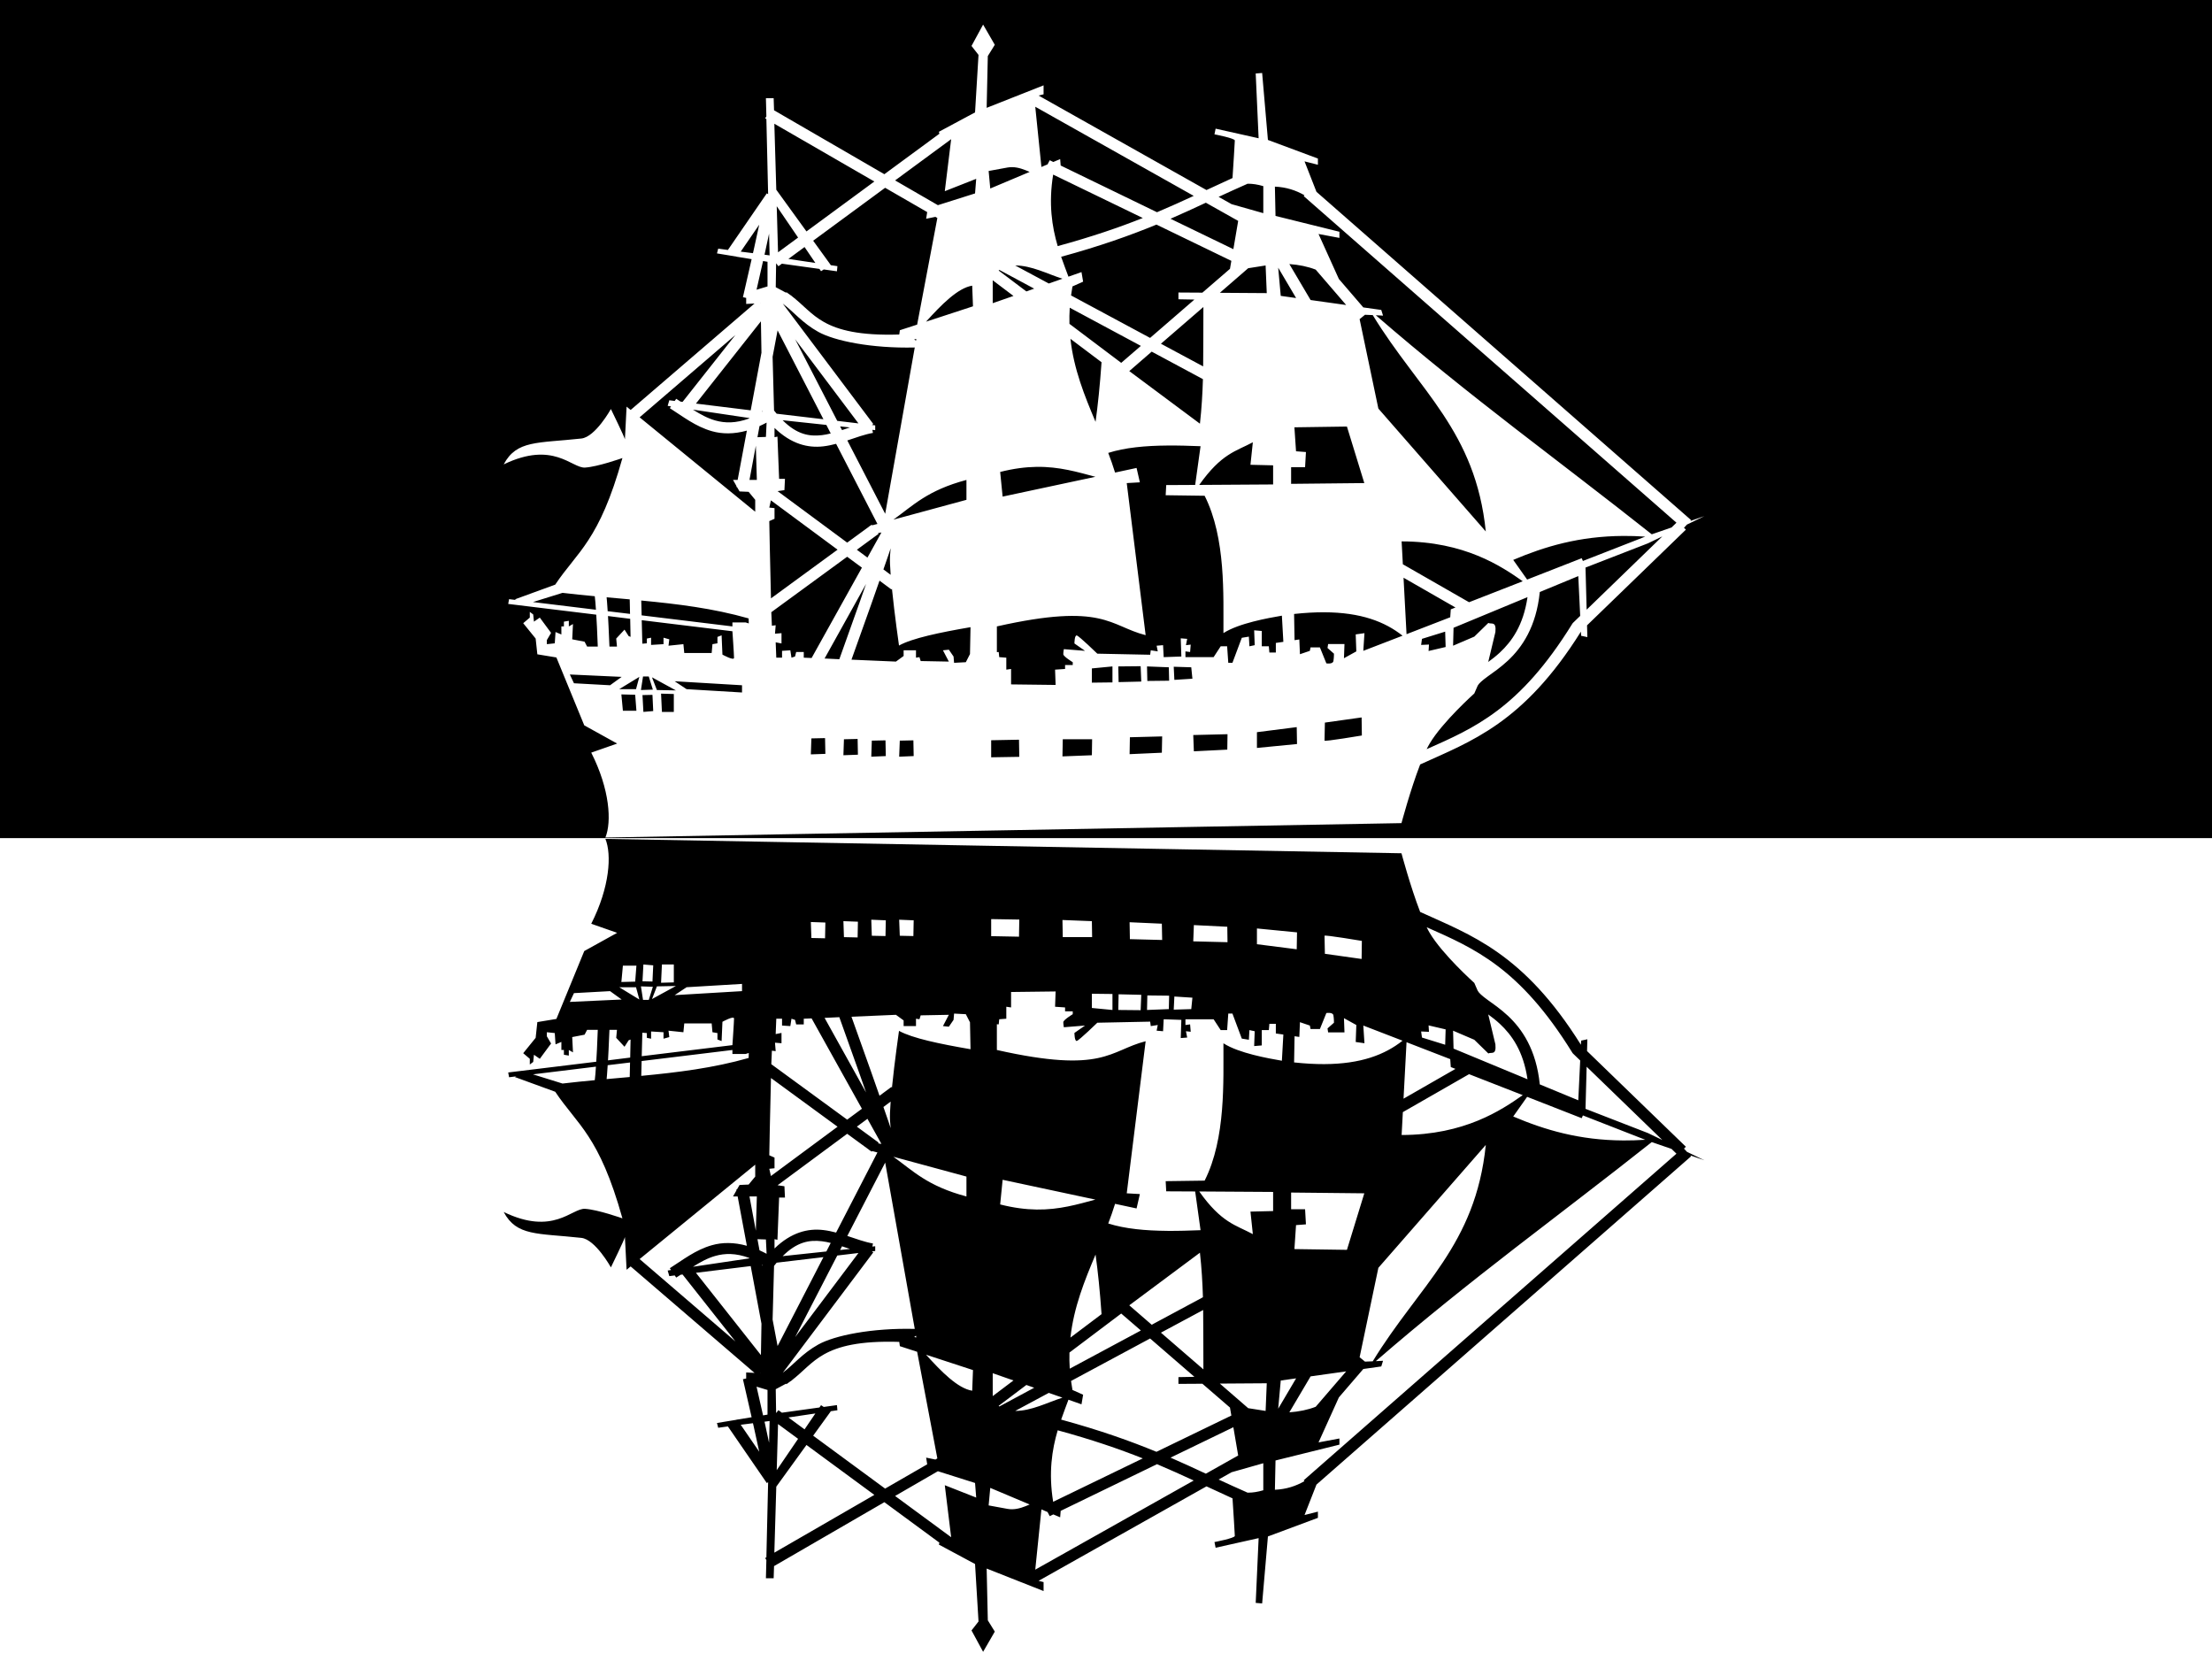 <svg xmlns="http://www.w3.org/2000/svg" viewBox="0 0 900 682"><rect x="0" y="0" width="900" height="682" fill="#808080" stroke="none"/><g class="negative"><path d="M0 0h900v341H0z"/><path d="M400 10l-4.72 8.69 2.85 3.65-1.41 23.38-14.72 7.9.22.78-22.4 16.47-44.88-26-.16-4.94h-3.15l.19 7.41-.5.81.5.28.71 30.57-.53-.35-15.84 23.04-3.94-.54-.5 1.94 7.97 1.31.19.13.06-.06 5.88.96c-1.84 8.15-3.54 15.47-3.54 15.47l1.32.29v2.46l3.4-.18-50.4 43.31-1.66-1.35s-.69 13.93-.69 13.29c0-.65-5.69-12.32-5.69-12.32s-6.31 11.38-12.03 12c-17.94 1.96-26.32.62-31.59 10.53 20.22-9.77 27.7 1.61 33.09 1.29 5.24-.32 15.22-3.88 15.22-3.88-9.44 33.79-18.3 37.95-27.34 51.5l-16.44 6 .69.28-3.03-.37-.35 1.94 35.82 4.37c.09 1.61.2 3.25.28 4.87.15 3.05.26 5.81.34 8.1h-4.34l-1.03-1.97-5.03-.97.31-6.22-1.69.97v-2.28l-2 .34v1.94h-1.03v3.28l-2.38-1-.31 4.6-3.22.34v-1.66l1.72-2.93-4.59-6.22-2.38 1.65-.31-2.93-1.38-1.04v2.32l-2.68 2.28 5.06 6.25.69 6.41 7.75 1.28 11.34 27.62 13.38 7.41-10.54 3.69c7.58 14.97 8.35 28.16 5.76 34.53l323.9-5.85s3.59-13.48 7.6-23.87c20.6-9.39 42.02-16.66 65.4-54.03l.1 1.68 2.53.54-.13-4.79 40.22-38.93-.78-.75 1.22-1.32 7.09-3.43-5.75 2 .34-.38L535.63 78.03l-4.85-12.38 5.44 1.38V64.5l-20.34-7.57-2.35-27.24-2.62.21 1.19 26.35-17.5-3.91-.47 2.31s8.28 1.59 8.28 2.5c0 .73-.63 10.57-.94 15.28-3.61 1.63-7.12 3.26-10.59 4.88l-68.32-38.44 2.04-.5v-3.65l-23.16 9.15.47-21.06 2.84-4.59L400 10zm21.22 33.43l64.47 36.26c-4.8 2.21-9.68 4.44-14.94 6.65l-39.19-19-.21-2.62-2.79 1.18-1.46-.71-.88 1.68-2.5 1.06-2.5-24.5zm-106.16 6.91l40.69 23.5-27.62 20.31-12.28-16.96-.79-26.85zM387 56.62l-2.59 21.16 12.78-5.03-.47 5.94-15.12 4.78-17.41-10.07L387 56.62zM411.88 68c2.49.04 4.81.97 7.06 1.93l-16.03 6.76-.66-7.13 7.69-1.41c.66-.12 1.3-.16 1.94-.15zm16.62 3.03l36.47 17.66c-9.6 3.81-20.65 7.62-34.62 11.43-2.34-7.93-3.77-17.24-1.85-29.09zm79.53 3.72c1.67.01 3.61.28 5.97.97v11l-12.9-3.66-5.28-2.97c3.78-1.75 7.6-3.5 11.59-5.25l-.03-.06c.22-.01.42-.03.65-.03zm10.69 1.18c4.64.19 8.56 1.51 12.03 3.5l-.31.35L682.1 212.65l-2 1.94-8.04 2.78c-37.4-29.66-73.77-55.74-112.28-89.12l2.94.15-.72-2.31-7.31-1.03-9.94-11.56-8.28-18.31 8.5 1.59v-2.5l-26-6.44-.25-11.91zm-158.59.47l17.12 9.88-.43 2.72 3.78-.78.78.47-8.22 43.37-7.03 2.28-.25 1.75c-16.3.51-24.87-1.86-30.6-5.06-5.4-3.02-8.53-7.06-13.31-10.72v-.06l-.37-.19c-.53-.4-1.05-.8-1.63-1.19l-.15.22-4.19-2.25.15-9.72.94 1.19 1.41-1.03 15.28 2.12.65.94 1.1-.72 5.37.75.19-2.09-2.81-.41.09-.06-7.15-9.88 29.28-21.53zm130.5 6.07l13.15 7.4-1.96 11.5L476.25 89c5.02-2.17 9.72-4.37 14.38-6.53zm-174.6 1.43l8.69 12.75-8.16 6-.53-18.75zm154.5 7.47L501 106.12l-.56 3.25-11.22 9.69-9.75-.06v2.75l6.5.12-18.03 15.6-32.16-17.28c.17-1.21.34-2.42.57-3.66l4.34-1.94-.66-3.9-5.31 1.87c-.96-2.59-1.98-5.24-2.97-8.09 15.95-4.36 28.19-8.74 38.78-13.1zm-161.62.03c-.7 3.24-1.47 6.78-2.28 10.41-.1.44-.19.75-.28 1.19l-4.97-.63 7.53-10.97zm4 3.66l.22 8.84-2.07-.28c.1-.42.1-.41.19-.84.61-2.74 1.1-5.13 1.66-7.72zm14.44 5.44l4.4 6.47-10.97-1.63 6.57-4.84zm-16.88 5.69l1.81.31v10.03l-4.46 1.34c.49-2.17 1.36-5.99 2.65-11.68zm214.13 1.24c3.94.28 7.52 1.02 10.72 2.26l12.4 14.4-14.47-2.03-8.65-14.63zm-111.54.57c6.61 0 13.04 3.41 19.22 5.4l-5.56 1.94-13.66-7.34zm101.88 0l.47 11.25-19.09-.13 11.53-10 7.09-1.12zm5.12.9l7.29 12.35-6.25-.88-1.04-11.47zm-113.46.91l14.18 7.62-3.18 1.13-11.28-8.5.28-.25zm-2.69 4.22l8.44 6.37-8.44 2.94v-9.31zm-8.35 2.19l.32 8.4-19.1 6.25c6.2-6.86 12.92-13.72 18.78-14.65zm-86.24 7.12h.12l-.06.06-.06-.06zm9.18.19c4.49 3.36 7.89 7.83 14.41 11.47 6.62 3.7 21.75 6.79 39.28 6.37l-12.03 67.66-15.41-29.84c3.63-1.2 7.1-2.49 10.44-3.07l-.25-1.25 1.16.13v-1.94l-1.35-.16.57-.4-36.82-48.97zm171.13 1.37c-.06 8.07.02 16.08-.1 24.16l-17.18-9.22 17.28-14.94zm-54.38.29l28.94 15.53-8 6.9-21.06-15.87c-.05-2.14-.03-4.32.12-6.56zm120.13 2.87l3.15.13c18.97 31.03 41.82 47.08 46 88.03l-43.71-50-7.63-36.38 2.19-1.78zm-245.78 2.66l.22 12.78-4.38 23.43-22.28-2.74 26.44-33.47zm6.78 3.68l18.65 36.16-19.03-2.25c-.28-.34-.55-.67-.84-1.03l-.22-.28-.59-21.85 2.03-10.75zm-17.16 1.88l-21.5 27.22-.78-.1c-.6-.39-1.2-.76-1.81-1.15l-.6.87-2.21-.28-.66 2.28 1.37.22-.5.72c5.21 3.29 10.43 7.48 17.16 9.37 4.15 1.17 8.86 1.24 14.19-.24l-3.75 20.06h-1.88l1.41 2.5-.06.34.28.06 1.03 1.78 3.69.16 2.68 3.25v4.85l-47.03-38.41 38.97-33.5zm136.31 1.56l12.66 9.53c-.66 9.4-1.49 17.46-2.44 24.25-4.47-10.6-8.85-21.38-10.22-33.78zm-62.71.06l-.13.72-.72-.56.85-.16zm-49.29.13l25.75 34.22-8.62-1.03-17.13-33.19zm145.07 5.03l20.84 11.19c-.18 5.97-.53 11.99-1.22 18.12l-28.75-21.4 9.13-7.91zm-186.66 23.59l22.91 3.41-.03.19c-5.5 2.01-9.85 1.92-13.79.81-3.16-.89-6.11-2.53-9.09-4.41zm28.34.25v.63h-.12l.12-.63zm8.16 4.07l17.78 1.9 1.78 3.47c-1.22.31-2.41.55-3.59.69-5.19.61-10.17-.28-15.97-6.06zm-6.53.96l-.28 5.82-3.44.12.84-4.53c.94-.41 1.9-.9 2.88-1.41zm29.91 1.54l4 .43c-1.1.37-2.16.72-3.22 1.07l-.78-1.5zm206.21.06l7.07 23-29.78.31v-6.78H531l.35-6.16-4.03-.31-.66-9.75 21.37-.31zm-232.9.56c6.76 6.55 13.58 8.24 19.84 7.5 1.79-.21 3.52-.58 5.22-1.03L357 213.15l-2.15.57-.19-.25-.69.5-.22.06-.03.12-9.03 6.6-28.31-20.94 2.78-.41.22-4.59H317l-.68-17.19-1.19.25v-3.78zm194.62 5.84l-.97 9.16 9.22.22v7.78l-30.06.19c9.1-12.84 14.91-13.64 21.81-17.35zM475 181.25c4.36-.04 8.89.1 13.47.28l-2.19 15.75-11.78.06-.22 4.13 15.85.22c8.72 17.28 7.57 40.76 7.65 55.87 6.26-4.02 18.16-6.12 23.78-7.09l.6 10.65-3.06.44v3.91h-2.63l-.22-2.54h-2.87v-6.24l-3.1-.26.22 6.04-2.15.46-.22-3.93-2.88.47-3.81 10.18h-1.69l-.47-6.72h-2.62l-2.88 4.41h-11.46V265l1.9.25.25-3-1.94.22.5-2.57-2.62-.21.25 7.4-7.19.25-.25-4.87-2.62.22.46 2.31-2.84-.44-.25 1.81-21.5-.44s-7.39-7.17-8.34-7.4c-.96-.23-.97 3.25-.97 3.25l4.31 3-8.62-.69s-.22 1.14-.22 2.06c0 .93 3.84 3.25 3.84 3.25v1.16h-3.12v1.59l-4.07.28.22 6.22-18.12-.22v-6.28l-1.94.28v-4.87l-2.88-.22-.21-2.09-.75.06v-10.47c43.53-9.8 45.81-.19 60.53 3.56l-7.69-61.87 5.34-.31-1.34-5.85-8.75 1.88c-.82-2.7-1.78-5.37-2.78-8 6.81-2.17 15.11-2.93 24.09-3zm-167.47.06l.41 13.94h-3l2.59-13.94zm114.19 8.62c9.37-.13 16.76 2.13 23.97 4.04l-37.75 8.06-1-10.03c5.49-1.4 10.35-2 14.78-2.07zm-28.5 5.32v8.09l-29.72 8.06c8.01-5.74 13.83-11.93 29.72-16.15zm-79.56 8.31l27.12 20.06-27.09 19.81C313.33 230.15 313 212 313 212l2.13-.94v-4.34l-2.13-.22.66-2.94zm44.97 13.06l-5.69 10.22-4.31-3.19 8.87-6.5-.25-.31 1.38-.22zm301.87 1.41c2.86-.02 5.84.08 8.91.28l-25.38 9.91-.47-1.13-22.21 8.69-5.66-8c12.83-5.45 26.84-9.64 44.81-9.75zm15.85.19l-30.79 29.81-.46-17.13 25.43-9.87 5.82-2.81zm-106.07 2.03c25.65.04 40.57 10.11 49.28 16.22L597.72 245l-26.94-15.44-.5-9.31zm-207.9 2.81c-.11.89-.19 1.84-.25 2.94-.11 1.75-.01 4.57.25 7.84l-2.94-2.19c.7-2.03 1.45-4.15 2.06-5.93.36-1.05.56-1.72.88-2.66zm-17.69 3.44l6 4.43-20.47 36.76-3.19-.13v-2.31h-3.09l-.47 1.84-1.44.47-.47-3-3.37.22v2.78h-2.34l-.25-6.25 2.37.47v-4.19l-2.65.22.28-3.44-1.54.19c-.07-1.37-.17-3.17-.24-5.5l30.87-22.56zm297.47 7.87l.78 16.19-2.94 2.84-.18.22-.16.25c-21.36 34.49-39.86 42.33-59.19 50.91.41-.83.82-1.61 1.22-2.28 5.24-8.84 18.16-20.38 18.16-20.38l1.43-3.28h.04c.29-.67 1.7-2 3.96-3.62 2.27-1.63 5.23-3.66 8.22-6.44 5.8-5.4 11.57-13.82 13-27.94l15.66-6.47zm-71.1.66l21.13 12.12-1.91.75-.22 3.22-17.78 6.88-1.22-22.97zm-213.21 1.19l4.84 3.59.22-.28c1.09 10.74 2.87 23.09 2.87 23.09 5.43-3 16.6-5.32 29.1-7.47l-.22 11h-.03l-1.66 3.25-4.78.25-.22-2.56-1.91-2.78-2.4.25 2.4 4.59-11.46-.22-.5-1.59-1.41.22v-3h-5.03v2.31l-3.13 2.28-18.09-.78c1.89-5.23 4.61-12.86 7.97-22.34 1.17-3.31 2.32-6.61 3.44-9.81zm-5.47 1.34c-.86 2.44-1.56 4.49-2.44 6.97-3.74 10.57-6.73 18.92-8.44 23.66l-6-.29 16.88-30.34zm-123.5 3.63c4.36.52 8.75.96 13.12 1.37.09.8.18 1.54.25 2.47.08.94.15 2 .22 3.03l-25.62-3.13 12.03-3.74zm392.62 1.74c-1.69 11.52-6.43 18.06-11.28 22.57-1.6 1.49-3.2 2.7-4.75 3.84l.09-.19 2.88-12.03c.44-4.6-1.68-3.04-2.88-3.69l-5.71 5.57-8.63 3.69.19-7.29 30.09-12.47zm-374.68.07l9.4.84.13 5.91-9.1-1.1c-.09-1.37-.18-2.74-.28-4-.05-.61-.1-1.09-.15-1.65zm14.09 1.31c14.68 1.39 29.32 3.18 43.69 7.28l.06 2.03-1.28-.4H298v1.62l-36.94-4.5-.15-6.03zm277.84 4.78c14.94.05 24.7 3.82 31.91 9.53l-15.97 6.16.47-7.19-3.56.5.25 6.91-5.03 2.78.21-5.78h-6.65l-.25 1.62 2.62 2.31s.02 1.62-.22 3c-.24 1.39-2.87.94-2.87.94l-2.63-6.5h-3.81l-.28 1.41-4.03 1.37-.25-6-1.94.28-.19-10.65c4.43-.48 8.49-.7 12.22-.69zm-291.37 1.53l9.03 1.13.15 7.34-.78-.31-1.68-2.63-3.38 3.63.31 3.25h-3.06c-.08-2.32-.22-5.15-.37-8.28-.07-1.36-.14-2.76-.22-4.13zm13.72 1.69l36.9 4.5s.66 9.5.66 10.81-4.72-1.31-4.72-1.31l-.34-7.84-1.69.65v2.6l-2.03.34-.32 3.59h-11.15l-.35-3.59-6.06.63.32-2.6-2.35-.66v2.63l-5.06.31v-2.94l-1.72.35v1.94l-1.84.15-.25-9.56zm326.9 4.66l.19 6.25-6.94 1.62.16-2.62-3.19.15.34-2.47 9.44-2.93zm-123.9 14.06l.25 6.25-9.22.22-.13-6.38 9.1-.09zm-11.47.09v6.5l-8.38.1v-5.79l8.38-.81zm14.06 0l8.87.35.13 5.46-8.87.1-.13-5.91zm10.87.13l7.13.22.47 4.65-7.34.47-.26-5.34zm-245.71 3.15l21.09.97-4.72 3.41-14.69-.81-1.68-3.57zm29.78.82h2.34l1.66 5.34-4.85.16.85-5.5zm-1.5.15l-1.35 5h-6.84l8.19-5zm5.15.19l9.72 5.31-7.72-.15-2-5.16zm9.22 1.59l27.41 1.63v2.94l-22.56-1.35-4.85-3.22zm-5.53 5.04l5.19.15v7.28h-4.84l-.35-7.43zm-16.15.31l5.62.15.5 6.5h-5.5l-.62-6.65zm12.65.19l.31 6.59-4 .34-.37-6.84 4.06-.09zM554 291.87l.1 7.35s-15.19 2.55-15.19 2.09.15-7.34.15-7.34l14.94-2.1zm-26.4 3.94l.12 6.88-16.31 1.59v-6.41l16.19-2.06zm-28.16 2.88l-.09 6.28-13.6.68-.25-6.62 13.94-.34zm-26.59.9l-.13 6.63-13.12.59.12-6.88 13.13-.34zm-137.16.69l.13 6.41-5.91.21.22-6.5 5.56-.12zm13.25.34l.12 6.41-5.9.22.22-6.5 5.56-.13zm83.47.13h11.94l-.1 6.5-11.97.47.13-6.97zm-17.81.18l.12 6.97-11.44.19v-6.94l11.32-.22zm-54.32.26l.13 6.4-5.91.25.22-6.53 5.56-.12zm11.35 0l.12 6.4-5.9.25.25-6.53 5.53-.12z" fill="#fff"/></g><g class="positive"><path fill="#fff" d="M0 682h900V341H0z"/><path d="M400 672l-4.72-8.69 2.85-3.65-1.41-23.38-14.72-7.9.22-.78-22.4-16.47-44.88 26-.16 4.94h-3.15l.19-7.41-.5-.81.5-.28.71-30.57-.53.35-15.84-23.04-3.94.54-.5-1.94 7.97-1.31.19-.13.06.06 5.88-.96c-1.84-8.15-3.54-15.47-3.54-15.47l1.32-.29v-2.46l3.4.18-50.4-43.31-1.66 1.35s-.69-13.93-.69-13.29c0 .65-5.69 12.32-5.69 12.32s-6.31-11.38-12.03-12c-17.94-1.96-26.32-.62-31.59-10.53 20.22 9.77 27.7-1.61 33.09-1.29 5.24.32 15.22 3.88 15.22 3.88-9.44-33.79-18.3-37.95-27.34-51.5l-16.44-6 .69-.28-3.03.37-.35-1.94 35.82-4.37c.09-1.61.2-3.25.28-4.87.15-3.05.26-5.81.34-8.1h-4.34l-1.03 1.97-5.03.97.31 6.22-1.69-.97v2.28l-2-.34v-1.94h-1.03v-3.28l-2.38 1-.31-4.6-3.22-.34v1.66l1.72 2.93-4.59 6.22-2.38-1.65-.31 2.93-1.38 1.04v-2.32l-2.68-2.28 5.06-6.25.69-6.41 7.75-1.28 11.34-27.62 13.38-7.41-10.54-3.69c7.58-14.97 8.35-28.16 5.76-34.53l323.9 5.85s3.59 13.48 7.6 23.87c20.6 9.39 42.02 16.66 65.4 54.03l.1-1.68 2.53-.54-.13 4.79 40.22 38.93-.78.75 1.22 1.32 7.09 3.43-5.75-2 .34.38-152.43 133.56-4.85 12.38 5.44-1.38v2.53l-20.34 7.57-2.35 27.24-2.62-.21 1.19-26.35-17.5 3.91-.47-2.31s8.28-1.59 8.28-2.5c0-.73-.63-10.57-.94-15.28-3.61-1.63-7.12-3.26-10.59-4.88l-68.32 38.44 2.04.5v3.65l-23.16-9.15.47 21.06 2.84 4.59L400 672zm21.22-33.43l64.47-36.26c-4.8-2.21-9.68-4.44-14.94-6.65l-39.19 19-.21 2.62-2.79-1.18-1.46.71-.88-1.68-2.5-1.06-2.5 24.5zm-106.16-6.91l40.69-23.5-27.62-20.31-12.28 16.96-.79 26.85zm71.94-6.28l-2.59-21.16 12.78 5.03-.47-5.94-15.12-4.78-17.41 10.07L387 625.38zM411.88 614c2.49-.04 4.81-.97 7.06-1.93l-16.03-6.76-.66 7.13 7.69 1.41c.66.12 1.3.16 1.94.15zm16.62-3.03l36.47-17.66c-9.6-3.81-20.65-7.62-34.62-11.43-2.34 7.93-3.77 17.24-1.85 29.09zm79.53-3.72c1.67-.01 3.61-.28 5.97-.97v-11l-12.9 3.66-5.28 2.97c3.78 1.75 7.6 3.5 11.59 5.25l-.03.06c.22.01.42.03.65.03zm10.69-1.18c4.64-.19 8.56-1.51 12.03-3.5l-.31-.35L682.1 469.35l-2-1.94-8.04-2.78c-37.4 29.66-73.77 55.74-112.28 89.12l2.94-.15-.72 2.31-7.31 1.03-9.94 11.56-8.28 18.31 8.5-1.59v2.5l-26 6.44-.25 11.91zm-158.59-.47l17.12-9.88-.43-2.72 3.78.78.78-.47-8.22-43.37-7.03-2.28-.25-1.75c-16.3-.51-24.87 1.86-30.6 5.06-5.4 3.02-8.53 7.06-13.31 10.72v.06l-.37.19c-.53.4-1.05.8-1.63 1.19l-.15-.22-4.19 2.25.15 9.72.94-1.19 1.41 1.03 15.28-2.12.65-.94 1.1.72 5.37-.75.19 2.09-2.81.41.09.06-7.15 9.88 29.28 21.53zm130.5-6.07l13.15-7.4-1.96-11.5L476.25 593c5.02 2.17 9.72 4.37 14.38 6.53zm-174.6-1.43l8.69-12.75-8.16-6-.53 18.75zm154.5-7.47L501 575.88l-.56-3.25-11.22-9.69-9.75.06v-2.75l6.5-.12-18.03-15.6-32.16 17.28c.17 1.21.34 2.42.57 3.66l4.34 1.94-.66 3.9-5.31-1.87c-.96 2.59-1.98 5.24-2.97 8.09 15.95 4.36 28.19 8.74 38.78 13.1zm-161.62-.03c-.7-3.24-1.47-6.78-2.28-10.41-.1-.44-.19-.75-.28-1.19l-4.97.63 7.53 10.97zm4-3.66l.22-8.84-2.07.28c.1.42.1.41.19.84.61 2.74 1.1 5.13 1.66 7.72zm14.44-5.44l4.4-6.47-10.97 1.63 6.57 4.84zm-16.88-5.69l1.81-.31v-10.03l-4.46-1.34c.49 2.17 1.36 5.99 2.65 11.68zm214.13-1.24c3.94-.28 7.52-1.02 10.72-2.26l12.4-14.4-14.47 2.03-8.65 14.63zM413.06 574c6.61 0 13.04-3.41 19.22-5.4l-5.56-1.94-13.66 7.34zm101.88 0l.47-11.25-19.09.13 11.53 10 7.09 1.12zm5.12-.9l7.29-12.35-6.25.88-1.04 11.47zm-113.46-.91l14.18-7.62-3.18-1.13-11.28 8.5.28.25zm-2.69-4.22l8.44-6.37-8.44-2.94v9.31zm-8.35-2.19l.32-8.4-19.1-6.25c6.2 6.86 12.92 13.72 18.78 14.65zm-86.24-7.12h.12l-.06-.06-.06.06zm9.18-.19c4.49-3.36 7.89-7.83 14.41-11.47 6.62-3.7 21.75-6.79 39.28-6.37l-12.03-67.66-15.41 29.84c3.63 1.2 7.1 2.49 10.44 3.07l-.25 1.25 1.16-.13v1.94l-1.35.16.57.4-36.82 48.97zm171.13-1.37c-.06-8.07.02-16.08-.1-24.16l-17.18 9.22 17.28 14.94zm-54.38-.29l28.94-15.53-8-6.9-21.06 15.87c-.05 2.14-.03 4.32.12 6.56zm120.13-2.87l3.15-.13c18.97-31.03 41.82-47.08 46-88.03l-43.71 50-7.63 36.38 2.19 1.78zm-245.78-2.66l.22-12.78-4.38-23.43-22.28 2.74 26.44 33.47zm6.78-3.68l18.65-36.16-19.03 2.25c-.28.34-.55.67-.84 1.03l-.22.28-.59 21.85 2.03 10.75zm-17.16-1.88l-21.5-27.22-.78.1c-.6.39-1.2.76-1.81 1.15l-.6-.87-2.21.28-.66-2.28 1.37-.22-.5-.72c5.21-3.29 10.43-7.48 17.16-9.37 4.15-1.17 8.86-1.24 14.19.24l-3.75-20.06h-1.88l1.41-2.5-.06-.34.28-.06 1.03-1.78 3.69-.16 2.68-3.25v-4.85l-47.03 38.41 38.97 33.5zm136.31-1.56l12.66-9.53c-.66-9.4-1.49-17.46-2.44-24.25-4.47 10.6-8.85 21.38-10.22 33.78zm-62.71-.06l-.13-.72-.72.56.85.16zm-49.29-.13l25.75-34.22-8.62 1.03-17.13 33.19zm145.07-5.03l20.84-11.19c-.18-5.97-.53-11.99-1.22-18.12l-28.75 21.4 9.13 7.91zm-186.66-23.59l22.91-3.41-.03-.19c-5.5-2.01-9.85-1.92-13.79-.81-3.16.89-6.11 2.53-9.09 4.41zm28.34-.25v-.63h-.12l.12.63zm8.16-4.07l17.78-1.9 1.78-3.47c-1.22-.31-2.41-.55-3.59-.69-5.19-.61-10.17.28-15.97 6.06zm-6.53-.96l-.28-5.82-3.44-.12.84 4.53c.94.41 1.9.9 2.88 1.41zm29.91-1.54l4-.43c-1.1-.37-2.16-.72-3.22-1.07l-.78 1.5zm206.21-.06l7.07-23-29.78-.31v6.78H531l.35 6.16-4.03.31-.66 9.75 21.37.31zm-232.9-.56c6.76-6.55 13.58-8.24 19.84-7.5 1.79.21 3.52.58 5.22 1.03L357 468.85l-2.15-.57-.19.25-.69-.5-.22-.06-.03-.12-9.03-6.6-28.31 20.94 2.78.41.22 4.59H317l-.68 17.19-1.19-.25v3.78zm194.62-5.84l-.97-9.16 9.22-.22v-7.78l-30.06-.19c9.1 12.84 14.91 13.64 21.81 17.35zM475 500.75c4.36.04 8.89-.1 13.47-.28l-2.19-15.75-11.78-.06-.22-4.13 15.85-.22c8.72-17.28 7.57-40.76 7.65-55.87 6.26 4.02 18.16 6.12 23.78 7.09l.6-10.65-3.06-.44v-3.91h-2.63l-.22 2.54h-2.87v6.24l-3.1.26.22-6.04-2.15-.46-.22 3.93-2.88-.47-3.81-10.18h-1.69l-.47 6.72h-2.62l-2.88-4.41h-11.46V417l1.9-.25.25 3-1.94-.22.5 2.57-2.62.21.25-7.4-7.19-.25-.25 4.87-2.62-.22.46-2.31-2.84.44-.25-1.81-21.5.44s-7.39 7.17-8.34 7.4c-.96.23-.97-3.25-.97-3.25l4.31-3-8.62.69s-.22-1.14-.22-2.06c0-.93 3.84-3.25 3.84-3.25v-1.16h-3.12v-1.59l-4.07-.28.22-6.22-18.12.22v6.28l-1.94-.28v4.87l-2.88.22-.21 2.09-.75-.06v10.47c43.53 9.8 45.81.19 60.53-3.56l-7.69 61.87 5.34.31-1.34 5.85-8.75-1.88c-.82 2.7-1.78 5.37-2.78 8 6.81 2.17 15.11 2.93 24.09 3zm-167.47-.06l.41-13.94h-3l2.59 13.94zm114.19-8.62c9.37.13 16.76-2.13 23.97-4.04l-37.75-8.06-1 10.03c5.49 1.4 10.35 2 14.78 2.07zm-28.5-5.32v-8.09l-29.72-8.06c8.01 5.74 13.83 11.93 29.72 16.15zm-79.56-8.31l27.12-20.06-27.09-19.81C313.33 451.85 313 470 313 470l2.13.94v4.34l-2.13.22.66 2.94zm44.97-13.06l-5.69-10.22-4.31 3.19 8.87 6.5-.25.31 1.38.22zm301.87-1.41c2.86.02 5.84-.08 8.91-.28l-25.38-9.91-.47 1.13-22.21-8.69-5.66 8c12.83 5.45 26.84 9.64 44.81 9.75zm15.85-.19l-30.79-29.81-.46 17.13 25.43 9.87 5.82 2.81zm-106.07-2.03c25.65-.04 40.57-10.11 49.28-16.22L597.72 437l-26.94 15.44-.5 9.31zm-207.9-2.81c-.11-.89-.19-1.84-.25-2.94-.11-1.75-.01-4.57.25-7.84l-2.94 2.19c.7 2.03 1.45 4.15 2.06 5.93.36 1.05.56 1.72.88 2.66zm-17.69-3.44l6-4.43-20.47-36.76-3.19.13v2.31h-3.09l-.47-1.84-1.44-.47-.47 3-3.37-.22v-2.78h-2.34l-.25 6.25 2.37-.47v4.19l-2.65-.22.28 3.44-1.54-.19c-.07 1.37-.17 3.17-.24 5.5l30.87 22.56zm297.47-7.87l.78-16.19-2.94-2.84-.18-.22-.16-.25c-21.36-34.49-39.86-42.33-59.19-50.91.41.83.82 1.61 1.22 2.28 5.24 8.84 18.16 20.38 18.16 20.38l1.43 3.28h.04c.29.67 1.7 2 3.96 3.62 2.27 1.63 5.23 3.66 8.22 6.44 5.8 5.4 11.57 13.82 13 27.94l15.66 6.47zm-71.1-.66l21.13-12.12-1.91-.75-.22-3.22-17.78-6.88-1.22 22.97zm-213.21-1.19l4.84-3.59.22.28c1.09-10.74 2.87-23.09 2.87-23.09 5.43 3 16.6 5.32 29.1 7.47l-.22-11h-.03l-1.66-3.25-4.78-.25-.22 2.56-1.91 2.78-2.4-.25 2.4-4.59-11.46.22-.5 1.59-1.41-.22v3h-5.03v-2.31l-3.13-2.28-18.09.78c1.89 5.23 4.61 12.86 7.97 22.34 1.17 3.31 2.32 6.61 3.44 9.81zm-5.47-1.34c-.86-2.44-1.56-4.49-2.44-6.97-3.74-10.57-6.73-18.92-8.44-23.66l-6 .29 16.88 30.34zm-123.5-3.63c4.36-.52 8.75-.96 13.12-1.37.09-.8.18-1.54.25-2.47.08-.94.15-2 .22-3.03l-25.62 3.13 12.03 3.74zm392.62-1.74c-1.69-11.52-6.43-18.06-11.28-22.57-1.6-1.49-3.2-2.7-4.75-3.84l.09.19 2.88 12.03c.44 4.6-1.68 3.04-2.88 3.69l-5.71-5.57-8.63-3.69.19 7.29 30.09 12.47zM246.82 439l9.4-.84.13-5.91-9.1 1.1c-.09 1.37-.18 2.74-.28 4-.05.61-.1 1.09-.15 1.65zm14.09-1.31c14.68-1.39 29.32-3.18 43.69-7.28l.06-2.03-1.28.4H298v-1.62l-36.94 4.5-.15 6.03zm277.84-4.78c14.94-.05 24.7-3.82 31.91-9.53l-15.97-6.16.47 7.19-3.56-.5.25-6.91-5.03-2.78.21 5.78h-6.65l-.25-1.62 2.62-2.31s.02-1.62-.22-3c-.24-1.39-2.87-.94-2.87-.94l-2.63 6.5h-3.81l-.28-1.41-4.03-1.37-.25 6-1.94-.28-.19 10.65c4.43.48 8.49.7 12.22.69zm-291.37-1.53l9.03-1.13.15-7.34-.78.31-1.68 2.63-3.38-3.63.31-3.25h-3.06c-.08 2.32-.22 5.15-.37 8.28-.07 1.36-.14 2.76-.22 4.13zm13.72-1.69l36.9-4.5s.66-9.5.66-10.81-4.72 1.31-4.72 1.31l-.34 7.84-1.69-.65v-2.6l-2.03-.34-.32-3.59h-11.15l-.35 3.59-6.06-.63.32 2.6-2.35.66v-2.63l-5.06-.31v2.94l-1.72-.35v-1.94l-1.84-.15-.25 9.56zm326.9-4.66l.19-6.25-6.94-1.62.16 2.62-3.19-.15.34 2.47 9.44 2.93zm-123.9-14.06l.25-6.25-9.22-.22-.13 6.38 9.1.09zm-11.47-.09v-6.5l-8.38-.1v5.79l8.38.81zm14.06 0l8.87-.35.13-5.46-8.87-.1-.13 5.91zm10.87-.13l7.13-.22.47-4.65-7.34-.47-.26 5.34zm-245.71-3.15l21.09-.97-4.72-3.41-14.69.81-1.68 3.57zm29.78-.82h2.34l1.66-5.34-4.85-.16.85 5.5zm-1.5-.15l-1.35-5h-6.84l8.19 5zm5.15-.19l9.72-5.31-7.72.15-2 5.16zm9.22-1.59l27.41-1.63v-2.94l-22.56 1.35-4.85 3.22zm-5.53-5.04l5.19-.15v-7.28h-4.84l-.35 7.43zm-16.15-.31l5.62-.15.5-6.5h-5.5l-.62 6.65zm12.65-.19l.31-6.59-4-.34-.37 6.84 4.06.09zM554 390.13l.1-7.35s-15.19-2.55-15.19-2.09.15 7.34.15 7.34l14.94 2.1zm-26.4-3.94l.12-6.88-16.31-1.59v6.41l16.19 2.06zm-28.16-2.88l-.09-6.28-13.6-.68-.25 6.62 13.94.34zm-26.59-.9l-.13-6.63-13.12-.59.12 6.88 13.13.34zm-137.16-.69l.13-6.41-5.91-.21.22 6.5 5.56.12zm13.25-.34l.12-6.41-5.9-.22.22 6.5 5.56.13zm83.47-.13h11.94l-.1-6.5-11.97-.47.13 6.97zm-17.81-.18l.12-6.97-11.44-.19v6.94l11.32.22zm-54.32-.26l.13-6.4-5.91-.25.22 6.53 5.56.12zm11.35 0l.12-6.4-5.9-.25.25 6.53 5.53.12z"/></g></svg>